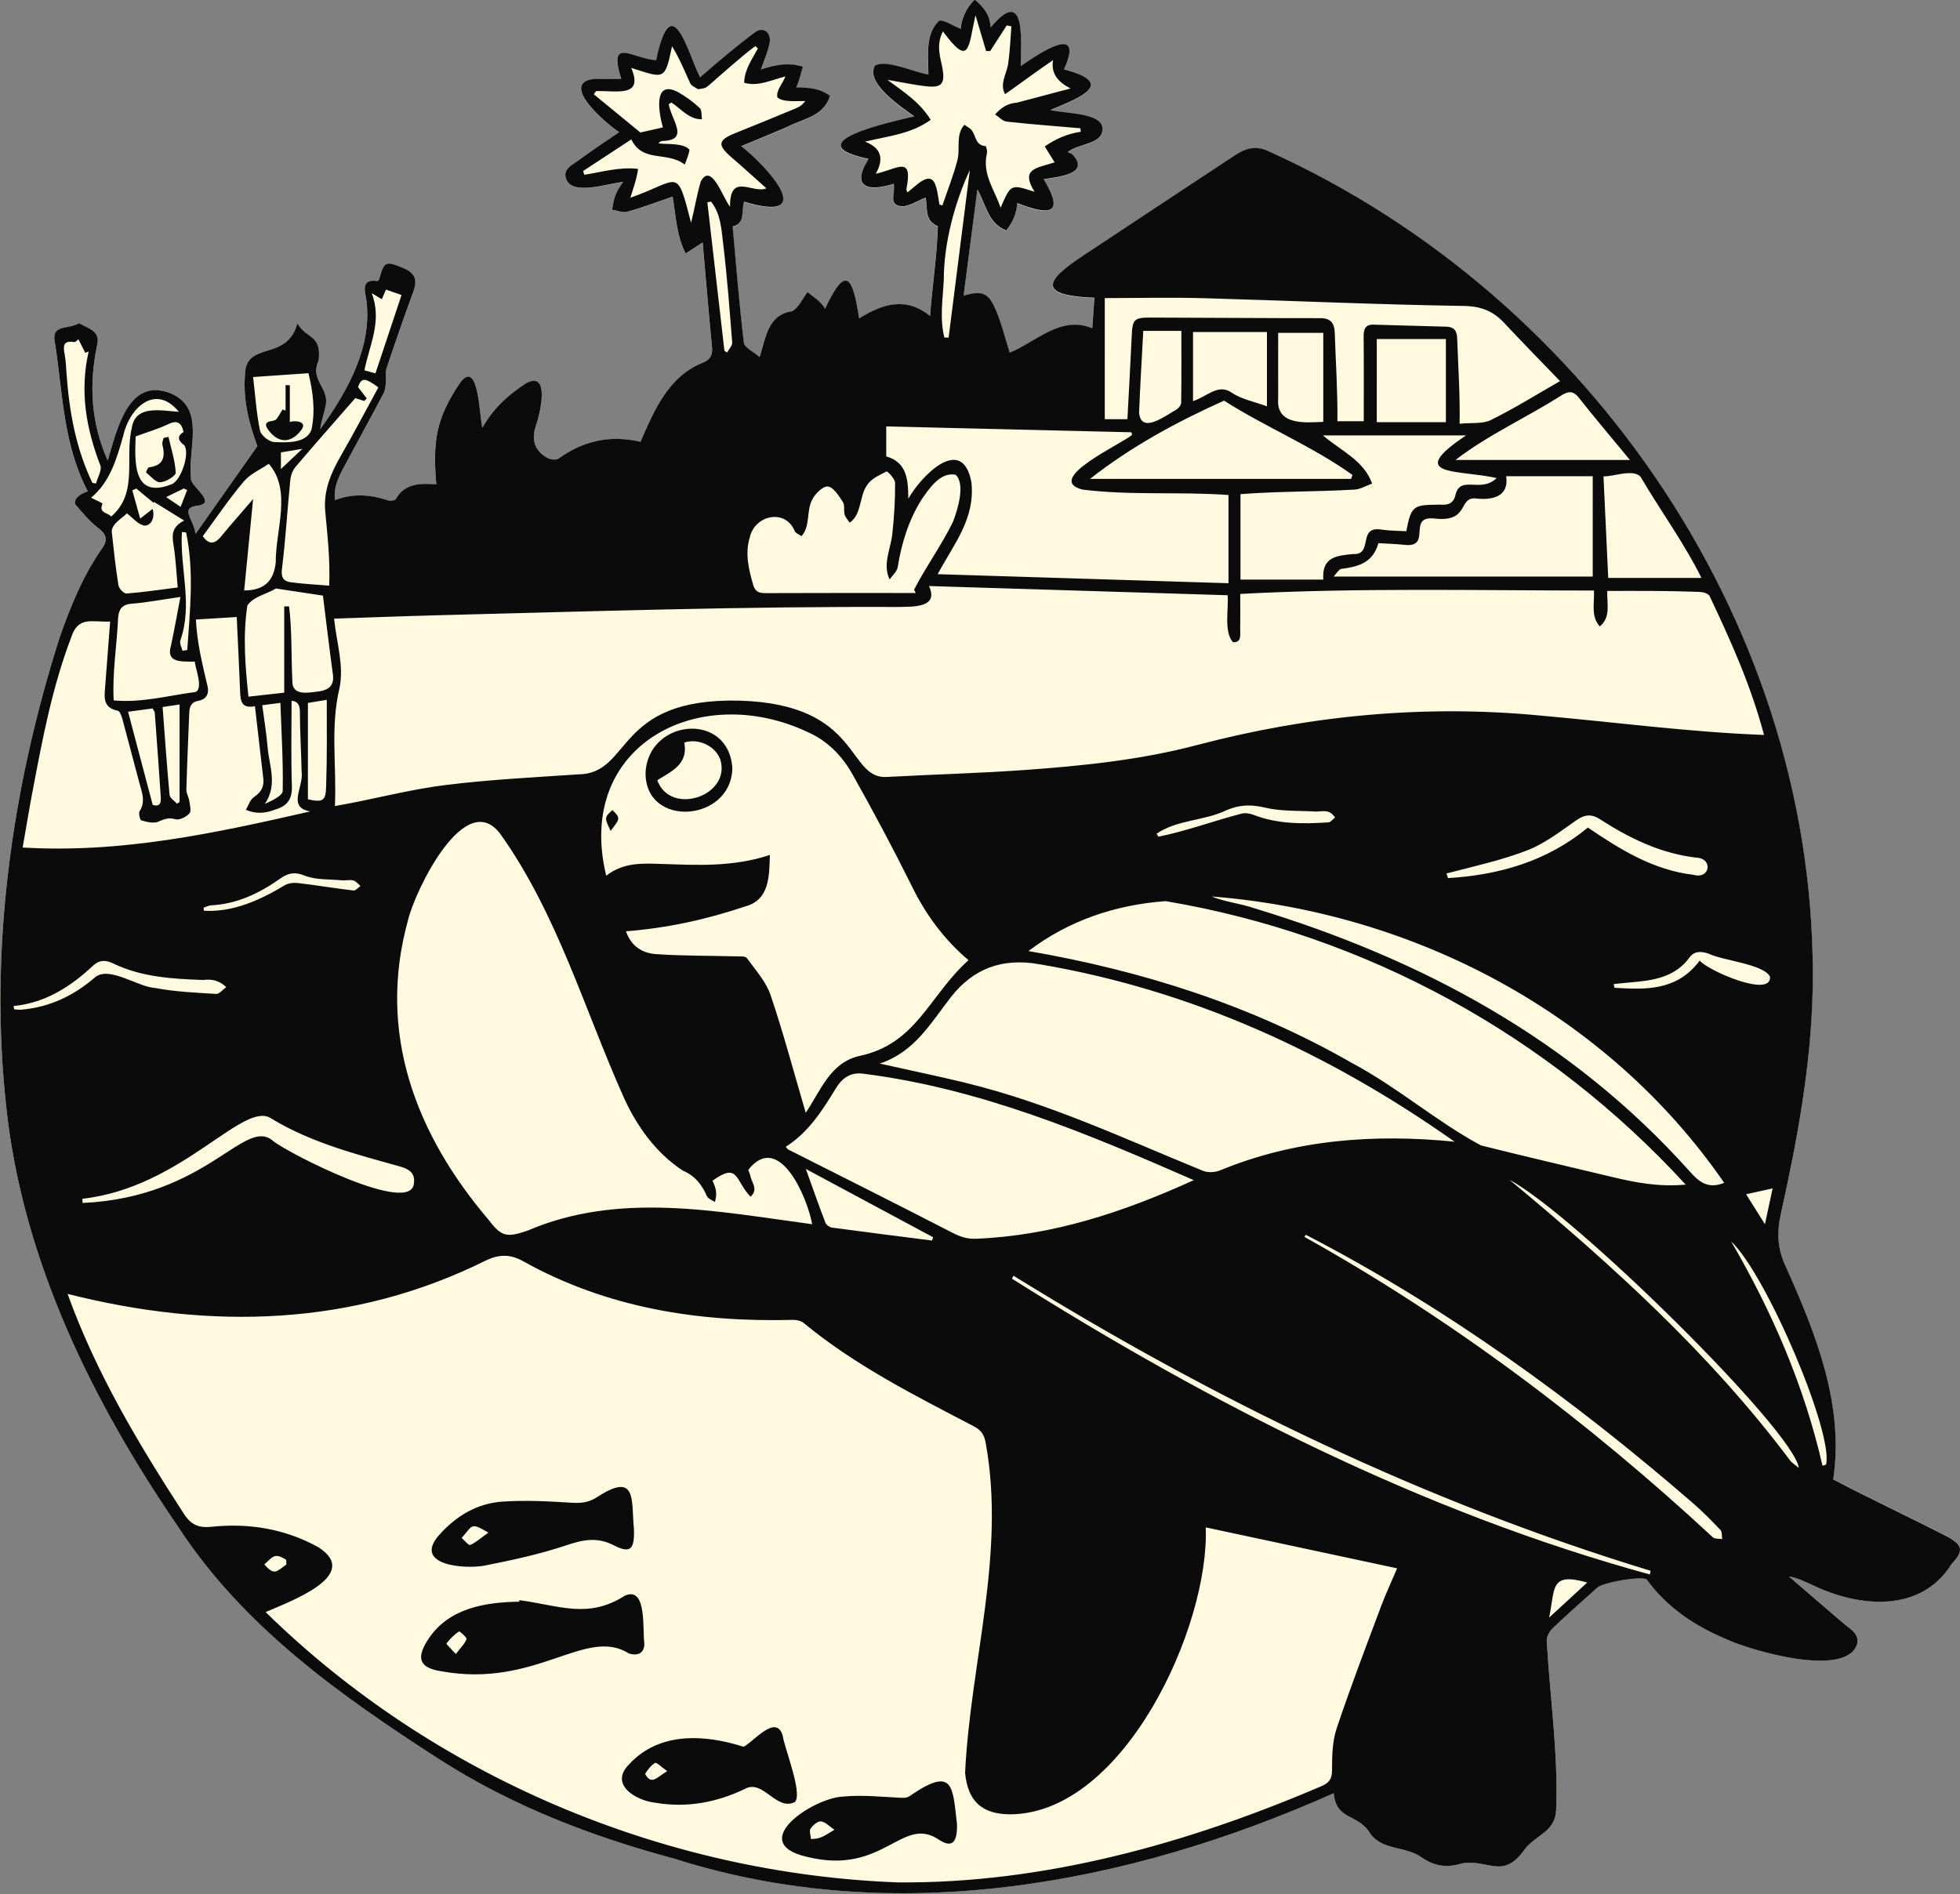 <svg xmlns="http://www.w3.org/2000/svg" viewBox="0 0 492.37 475.83"><rect x="0" y="0" width="492.37" height="475.83" fill="#808080" stroke="none"/><path fill="#fff9e0" d="M175.27 22.41c.32-.73 1.11-1.66.9-2.17-1.73-4.17-3.44-8.38-5.59-12.34-3.53-5.1-4.97 4.97-5.76 7.25-5.77-.3-12.24-6.17-8.76 4.74-2.46 0-4.72-.02-6.98 0-8.73 1.09 3.43 11.45 6.46 13.35-3.44 2.36-6.82 4.55-10.04 6.96-1.63 1.22-4.35 2.28-3.23 4.97 1.71 4.08 10.53.87 14.26.58-1.89 2.5-2.38 4.16-2.76 6.98 1.28.19 2.67.82 3.81.5 3.68-1.02 7.26-2.39 11.39-3.8.82 4.93.97 9.83 3.26 14.3 1.28-.83 2.55-1.66 4.28-2.79.77 8.74 1.5 17.54 2.35 26.34.19 1.98-.46 3.1-2.29 3.86-8.65 3.45-12.21 11.89-15.69 19.89-7.59-1.79-14.36-.26-20.58 4.21-.62.45-2.16.24-2.93-.22-3.21-1.93-3.97-4.61-2.67-8.27.96-2.82 3.58-13.63-2.51-10.46-4.52 2.92-8.32 6.36-11.01 11.2-.79-2.8-.9-17.46-5.56-11.35-6.14 9-6.94 14.84-6.03 25.58-3.56-.26-7.89-.46-10.18 3.7-.23.38-1.41.51-2 .31-4.34-1.43-8.66-1.84-13.28-.03-.43-3.88 1.45-6.79 3.04-9.77 3.01-5.65 6.11-11.25 9.09-16.92 1.03-1.85.44-4.24.75-6.19 2.18-6.52 4.42-13.03 6.8-19.48 1.09-2.94.52-4.7-2.51-5.96-4.42-1.84-4.81-1.78-6.08 2.88-.04.15-.26.26-.4.38-2.78-.42-3.74.66-2.87 4.14 1.87 12.14-4.66 23.56-11.51 33.09.27-2.1 1.04-4.07 1.41-6.12.79-4.38-4.08-6.26-1.8-11.15.75-6.6-2.86-5.21-5.35-9.33-2.62 9.77-13.08 4.2-13.16 12.99-.48 6.1.92 11.9 3.12 17.85-4.97 7.06-10.04 14.26-15.54 22.06-.35-3.7-4.34-6.65.87-7.15 4.43-.86-2.26-4.87-2.02-6.84-.87-7.23 3.79-17.45-4.95-21.27-10.77-4.41-13.6 8.98-15.97 16.83-4.21-9.56-4.74-19.1-2.63-29.13.8-3.33-1.96-3.97-4.55-5.37-3.18 1.73-7.27.06-5.98 5.38 1.9 12.54 2.03 25.12 8.16 36.85-1.46.49-3.65 1.6-3.12 3.29 1.81 2.08 3.58 4.26 5.75 5.92 1.9 1.46 2.47 2.73 1.2 4.78-4.96 7.01-8.2 14.96-11 23.04C2.85 198.43-2.8 238.77 1.6 278.33c4.11 38.19 21.57 73.71 43.06 105.09 16.35 25.15 40.69 42.42 65.55 58.44 18.21 11.73 38.42 19.52 59.27 25.09 55.06 17.54 113.85 6.61 165.56-16.46.63 6.72 5.65 5.09 8.84 9.59 2.87 4.93 9.11 3.53 13.25 6.53 3.23 2.22 6.35 2.69 10.05 1.52 6.84-1.19 10.31 4.25 15.84-3.55 2.87-3.74 7.74-4.34 7.9-10 .54-14.15-1.57-28.27-2.36-42.38-.07-1.05.71-2.43 1.52-3.2 3.64-3.47 7.44-6.78 11.17-10.16 1.46-1.32 10.73-2.93 12.38-2.09 5.03 6.94 11.96 11.64 19.77 14.91 6.11 2.93 30.31 10.01 33.11 1.4.69-2.66-1.82-3.88-3.5-5.33-4.52-3.91-9.07-7.79-13.6-11.69 2.29.37 4.16 1.37 6.09 2.24 11.49 5.47 27.01 7.05 34.78-5.41 2.95-3.17 2.92-4.63-.99-6.79-9.28-4.78-19.76-9.69-28.72-14.41l-.08.07c2.78-18.55-4.29-36.42-11.72-53-2.29-4.68-2.53-8.78-1.43-13.74 4.13-18.59 7.61-37.32 7.99-56.44 1.61-89.83-55.4-173.77-136.59-210.44-3.58-1.71-6.1-.65-8.89 1.19-11.84 7.84-23.72 15.63-35.54 23.5-9.63 6.24-16.48 11.44.59 12.05-.19 2.59-.36 4.98-.55 7.69-7.94-3.32-14.16 3.47-20.73 6.11-1.27-3.9-2.16-7.88-3.84-11.48-1.72-3.69-3.46-4.07-7.75-2.83 1.14-8.79 2.26-17.42 3.47-26.7 2.45 4.51 2.7 8.41 7.23 10.33 1.66-2.05 2.6-4.25 2.78-6.89 7.94 3.06 12.12 3.11 6.63-5.98 3.49-.61 11.79-1.24 7.3-6.16-.31-.33-.85-.44-1.28-.65 2.78-2.27 8.76-1.86 8.75-5.84.06-4.16-9.76-3.84-13.1-4.74 7.3-3.03 16.85-6.7 3.45-10.19 5.4-12.08-6.62-3.77-10.88-.83.04-6.2 1.42-20.49-7.54-9.73-.26-3.27-1.7-4.97-3.97-6.97-2.09 1.87-3.4 4.86-3.55 7.33-2.09-.81-4.67-2.58-5.51-1.96-3.46 3.39-2.63 8.48-2.62 13.43-3.61-.54-10.55-3.92-13.45-2.21-2.42 4.41 6.59 10.27 9.92 12.73-6.13 1.44-30.2 6.68-11.49 10.67-4.52 7.23-.1 8.29 6.31 6.26.49 2.16-1.44 5.23 1.78 5.62 1.93.23 4.07-1.35 6.23-2.16.59 2.49-.4 5.83 3.08 7.19-.19 7.35-1.39 14.87-1.96 22.58-6.04-4.93-11.93-3.09-17.81.59-1.59-10.01-3.16-14.01-8.58-2.42-1.13-1.99-2.75-2.79-4.39-4.19-1.19 1.48-2.22 3.97-3.88 4.81-6.04.91-6.54 6.35-8.16 11.52-1.57-1.38-3.81-2.37-3.96-3.62-1.16-9.67-1.92-19.38-2.81-29.21 3.29-.68 2.09-3.91 2.88-6.22 18.72 5.65 6.23-8.48-.74-13.94 4.15-1.73 7.89-3.24 11.58-4.85 4.32-2.19 9.13-2.63 10.73-7.8-2.61-1.91-5.26-2.09-8.49-2.1.89-1.87 1.08-3.31 1.69-5.19-3.64-1.22-7.04-.46-10.56.68.8-2.36 1.79-4.44 2.19-6.64.49-2.68-1.59-4.24-3.69-2.7-3.97 2.9-7.67 6.17-11.35 9.43-.47.42-.17 1.71-.23 2.6.57-.12 1.24-.12 1.78-.29-1.76 1.51-2.41 2.43-4.57 2.49"/><path fill="#0b0b0b" d="M130.48 402.01c10.02 1.32 17.2 4.8 26.5-1.13 5.66-2.53 4.36 8.82 4.89 12.02.02 2.37-1.6 3.22-3.9 2.49-10.83-6.83-23.22 8.79-47.04 4.49-5.51-.84-6.48-3.17-3.46-7.89 5.1-7.96 14.29-9.47 22.94-9.6 0-.02.08-.36.07-.38Zm-15.98 13.53c1.23-1.61 2.26-2.58 2.7-3.76.14-.38-1.74-2.02-1.9-1.92-1.2.82-2.27 1.87-3.15 3.02-.11.14 1.16 1.33 2.36 2.66h-.01Zm44.74-31.57c.23 5.34-.9 6.39-5.04 4.26-4.21-2.16-7.75-1.42-11.96 0-6.68 2.24-13.63 3.74-20.56 5.1-5.04.95-18.13-.11-11.31-7.75 4.21-4.72 9.49-7.9 15.83-8.33 5.76-.39 11.59-.09 17.36.28 2.38.15 4.3-.05 6.36-1.36 10.23-6.7 8.62.88 9.32 7.81Zm-36.56 1.06c-4.6-2.69-3.85-1.8-6.71 1.34.73.63 1.74 1.93 2.14 1.77 1.37-.57 2.53-1.65 4.57-3.1Zm64.12 53.81c2.45-1.21 8.09-8.31 9.79-2.91.51 3.38 5.15 14.77 3.07 16.81-4.74 2.29-7.96-5.86-12.55-3.31-7.09 3.41-14.57 4.8-22.4 3.48-4.91-.51-11.78-4.56-6.68-9.65 7.56-8.26 19.04-7.54 28.77-4.42Zm-19.18 6.12c-1.55-1.09-2.7-2.27-3.04-2.07-1.04.61-1.85 1.7-2.53 2.75 1.61 2.97 2.9.87 5.57-.68Zm72.78 13.07c.17 4.99-1.29 6.26-4.47 4.2-9.33-6.41-13.87 9.06-33.17 4.27-15.47-3.52 1.47-14.82 9.01-15.15 4.82-.47 9.75.08 14.63.31 1.17.06 1.74-.07 2.8-.91 10.42-6.97 10.1-1.71 11.18 7.29h.02Zm-30.78 1.65c-1.32-.87-2.31-1.99-3.39-2.09-.84-.07-2.04.96-2.61 1.82-.39.58.04 1.7.1 2.59 2.49.04 3.46-.87 5.91-2.32h-.01Zm-47.45-265.5c.59-13.58 20.88-15.58 21.8-1.2-.25 13.56-21.88 15.15-21.8 1.2Zm9.73-7.64c1.06 5.48-3.27 7.26-6.78 9.47 3.26 9.07 18.51 3.99 15.86-5.09-1.17-3.45-5.44-5.54-9.08-4.37Zm-18.5 22.21c-1.41-3.04-1.79-3.3.43-5.24 2.42 2.19 1.57 2.45-.42 5.24h-.01ZM71.74 103.16v-6.4l1.07.03v9.22c1.36-.46 4.61-.12 2.82 2.09-2.48 3.26-5.58 3.32-8.06.14-.82-1.05-1.39-2.14.68-2.47.41-.07.94-.17 1.17-.45.59-.75 1.04-1.61 1.55-2.43l.77.27Zm-29.42 6.6c.68 2.99 1.67 5.97 1.82 8.99.04.8-2.47 2.34-3.86 2.41-1.16.06-2.43-1.52-3.57-2.46-.08-.07.42-1.27.72-1.3 3.72-.44 4.12-2.7 3.36-5.75-.12-.49.19-1.08.3-1.63l1.23-.26Zm446.97 276.3-.05.02c-9.28-4.78-19.76-9.69-28.72-14.41 2.78-18.55-4.29-36.42-11.72-53-2.29-4.68-2.53-8.78-1.43-13.74 4.13-18.59 7.61-37.32 7.99-56.44 1.61-89.83-55.4-173.77-136.59-210.44-3.58-1.71-6.1-.65-8.89 1.19-11.84 7.84-23.72 15.63-35.54 23.5-9.63 6.24-16.48 11.43.59 12.05-.19 2.59-.36 4.98-.55 7.69-7.94-3.32-14.16 3.47-20.73 6.11-1.27-3.9-2.16-7.88-3.84-11.48-1.72-3.69-3.46-4.07-7.75-2.83 1.14-8.79 2.26-17.42 3.47-26.7 2.45 4.51 2.7 8.41 7.23 10.33 1.66-2.05 2.6-4.25 2.78-6.89 7.94 3.06 12.12 3.11 6.63-5.98 3.49-.61 11.79-1.24 7.3-6.16-.31-.33-.85-.44-1.28-.65 2.78-2.27 8.76-1.86 8.75-5.84.06-4.16-9.76-3.84-13.1-4.74 7.3-3.03 16.85-6.7 3.45-10.19 5.4-12.08-6.62-3.77-10.88-.83.04-6.2 1.42-20.49-7.54-9.73-.26-3.27-1.7-4.97-3.97-6.97-2.09 1.87-3.4 4.86-3.55 7.33-2.09-.81-4.67-2.58-5.51-1.96-3.46 3.39-2.63 8.48-2.62 13.43-3.61-.54-10.55-3.92-13.45-2.21-2.42 4.41 6.59 10.27 9.92 12.73-6.13 1.44-30.2 6.68-11.49 10.67-4.52 7.23-.1 8.29 6.31 6.26.49 2.16-1.44 5.23 1.78 5.62 1.93.23 4.07-1.35 6.23-2.16.59 2.49-.4 5.83 3.08 7.19-.19 7.35-1.39 14.87-1.96 22.58-6.04-4.93-11.93-3.09-17.81.59-1.59-10.01-3.16-14.01-8.58-2.42-1.13-1.99-2.75-2.79-4.39-4.19-1.19 1.48-2.22 3.97-3.88 4.81-6.04.91-6.54 6.35-8.16 11.52-1.57-1.38-3.81-2.37-3.96-3.62-1.16-9.67-1.92-19.38-2.81-29.21 3.29-.68 2.09-3.91 2.88-6.22 18.72 5.65 6.23-8.48-.74-13.94 4.15-1.73 7.89-3.24 11.58-4.85 4.32-2.19 9.13-2.63 10.73-7.8-2.61-1.91-5.26-2.09-8.49-2.1.89-1.87 1.08-3.31 1.69-5.19-3.64-1.22-7.04-.46-10.56.68.8-2.36 1.79-4.44 2.19-6.64.49-2.68-1.59-4.24-3.69-2.7-3.84 2.8-10.04 8.04-13.77 11.33-3.76-8.07-7.25-22.15-11.04-4.34-5.77-.3-12.24-6.17-8.76 4.74-2.46 0-4.72-.02-6.98 0-8.73 1.09 3.43 11.45 6.46 13.35-3.44 2.36-6.82 4.55-10.04 6.96-1.63 1.22-4.35 2.28-3.23 4.97 1.71 4.08 10.53.87 14.26.58-1.89 2.5-2.38 4.16-2.76 6.98 1.28.19 2.67.82 3.81.5 3.68-1.02 7.26-2.39 11.39-3.8.82 4.93.97 9.83 3.26 14.3 1.28-.83 2.55-1.66 4.28-2.79.77 8.74 1.5 17.54 2.35 26.34.19 1.98-.46 3.1-2.29 3.86-8.65 3.45-12.21 11.89-15.69 19.89-7.59-1.79-14.36-.26-20.58 4.21-.62.45-2.16.24-2.93-.22-3.21-1.93-3.97-4.61-2.67-8.27.96-2.82 3.58-13.63-2.51-10.46-4.52 2.92-8.32 6.36-11.01 11.2-.79-2.8-.9-17.46-5.56-11.35-6.14 9-6.94 14.84-6.03 25.58-3.56-.26-7.89-.46-10.18 3.7-.23.38-1.41.51-2 .31-4.34-1.43-8.66-1.84-13.28-.03-.43-3.88 1.45-6.79 3.04-9.77 3.01-5.65 6.11-11.25 9.09-16.92 1.03-1.85.44-4.24.75-6.19 2.18-6.52 4.42-13.03 6.8-19.48 1.09-2.94.52-4.7-2.51-5.96-4.42-1.84-4.81-1.78-6.08 2.88-.04.15-.26.26-.4.39-2.78-.43-3.75.65-2.88 4.14 1.87 12.14-4.66 23.56-11.51 33.09.27-2.1 1.04-4.07 1.41-6.12.79-4.38-4.08-6.26-1.8-11.15.75-6.6-2.86-5.21-5.35-9.33-2.62 9.77-13.08 4.2-13.16 12.99-.48 6.1.92 11.9 3.12 17.85-4.97 7.06-10.04 14.26-15.54 22.06-.35-3.7-4.34-6.65.87-7.15 4.43-.86-2.26-4.87-2.02-6.84-.87-7.23 3.79-17.45-4.95-21.27-10.77-4.41-13.6 8.98-15.97 16.83-4.21-9.56-4.74-19.1-2.63-29.13.8-3.33-1.96-3.97-4.55-5.37-3.18 1.73-7.27.06-5.98 5.38 1.9 12.54 2.03 25.12 8.16 36.85-1.46.49-3.65 1.6-3.12 3.29 1.81 2.08 3.58 4.26 5.75 5.92 1.9 1.46 2.47 2.73 1.2 4.78-4.96 7.01-8.2 14.96-11 23.04C2.85 198.46-2.8 238.8 1.6 278.35c4.11 38.19 21.57 73.71 43.06 105.09 16.35 25.15 40.69 42.42 65.55 58.44 18.21 11.73 38.42 19.52 59.27 25.09 55.06 17.54 113.85 6.61 165.56-16.46.63 6.72 5.65 5.09 8.84 9.59 2.87 4.93 9.11 3.53 13.25 6.53 3.23 2.22 6.35 2.69 10.05 1.52 6.84-1.19 10.31 4.25 15.84-3.55 2.87-3.74 7.74-4.34 7.9-10 .54-14.15-1.57-28.27-2.36-42.38-.07-1.05.71-2.43 1.52-3.2 3.64-3.47 7.44-6.78 11.17-10.16 1.46-1.32 10.73-2.93 12.38-2.09 5.03 6.94 11.96 11.64 19.77 14.91 6.11 2.93 30.31 10.01 33.11 1.4.69-2.66-1.82-3.88-3.5-5.33-4.52-3.91-9.07-7.79-13.6-11.69 2.29.37 4.16 1.37 6.09 2.24 11.49 5.47 27.01 7.05 34.78-5.41 2.95-3.17 2.92-4.63-.99-6.79Zm-43.99-87.5c-.65 3.03-1.22 5.67-1.93 9-1.68-2.68-3.05-4.87-4.73-7.53 2.38-.53 4.33-.96 6.66-1.47Zm-.65-53.14c.32 5.4-15.74-1.65-17.67-4.1-5.66 7.62-13.5 7.33-21.41 6.84-.06-.31-.13-.62-.19-.93 6.96-.88 14.38-.29 19.09-6.75 1.16-1.54 2.81-1.57 4.79-.88 3.55 1.74 13.95 2.63 15.39 5.82ZM77.34 176.6c1.47-.24 2.71-.45 4.75-.78 0 7.35.09 14.35-.16 21.58-.04 3.74-.78 4.28-4.58 3.4v-24.19h-.01Zm-10.12 11.09c-.28-3.41-.85-6.79-1.34-10.52 1.71-.22 2.96-.38 4.56-.59.26 7.46.72 14.79.58 22.11-.02 1.23-2.63 2.42-4.49 3.28 3.28-4.79 1.08-9.61.69-14.28Zm-4.8-12.67h-.01c-.82-7.79-1.42-15.3-.28-22.84 1.34-2.27 5.12-3.03 7.19-4.33 3.76.57 7.57 1.14 11.8 1.78.8 6.4 1.6 13.13 2.51 19.83.36 2.66-.96 3.8-3.28 4.21-2.7.3-7.04 1.38-6.91-2.67-.31-6.22-.06-12.48-.82-18.66H71.4v21.68c-3.21.36-5.92.66-8.98 1Zm23.4 46.14c.97.09 2.01-.19 2.94.04.68.17 1.21.91 1.8 1.4-.59.39-1.22 1.18-1.76 1.12-4.64-.55-9.26-1.32-13.9-1.87-1.1-.13-2.46.01-3.38.56-6.16 3.7-12.91 6.8-20.28 6.4-.04-.26-.08-.52-.11-.77.63-.2 1.26-.56 1.9-.59 6.53-.34 12.16-3.04 17.37-6.73 1.99-1.4 3.59-1.75 6.14-.74 2.81 1.12 6.16.88 9.28 1.18Zm-17.45 59.98c9.93 5.96 21.02 8.82 32.02 11.89 2.21.61 3.95 1.56 3.59 4.19-.46 8.42-31.7-7.56-35.35-10.56-7.16-6.27-16.43 14.11-47.88 15.56l-.07-1.05c25.4-2.85 40.77-25.3 47.69-20.03Zm34.12-49.94v-.02c1.75-7.38 14.5-33.82 23.36-21.44 14.1 19.9 20.89 43.62 30.72 65.68 3.22 7.26 8.2 14.3 14.97 18.67 3.02 1.3 4.8 3.52 6.05 6.43.28.65 1.31.98 2 1.46.58-2.01.36-3.35-.61-5.34 6.6-4.77 5.6-.14 9.55 4.01 2.08-1.82.26-3.59-.08-5.38-.09-.47-.32-.92-.48-1.36 7.67-9.81 14.84 6.8 16.05 13.65-23.96-3.21-48.51-8.28-71.57 1.64-5.05 1.72-6.46 1.53-9.59-2.6-18.46-21.63-28.2-47.15-20.37-75.4Zm63.55-14.16c-4.69-.15-9.49-.39-13.75 2.97-7.96-32.8 23.34-48.93 50.55-36.12 4.99 2.17 8.68 5.98 11.27 10.57 5.17 9.17 10.12 18.47 14.82 27.89 3.47 7.23 8.26 13.74 14.37 18.87-10.02 9.01-13.01 21.09-27.55 24.1-7.2 1.73-9.57 8.61-13.34 14.25-3-10.2-5.59-19.99-8.83-29.56-1.15-3.4-3.8-6.33-5.97-9.32-.39-.53-1.8-.41-2.75-.43-6.7-.18-13.41-.09-20.09-.56-3.24-.23-6.15-1.81-7.52-5.73 10.63-.85 20.2-2.97 30.15-6.31 5.97-1.7 5.83-7.66 6-12.87-9.25 3.07-18.3 2.56-27.36 2.25Zm36.39 76.63c10.71 5.74 21.34 11.45 31.98 17.17l-.28.82c-8.37-1.07-16.75-2.12-25.11-3.25-.61-.08-1.45-.66-1.66-1.21-1.67-4.35-3.21-8.75-4.93-13.53Zm-4.38-4.86c-.18-.07-.26-.26-.67-.69 5.66-3.61 9.14-9.01 12.52-14.58 1.43-2.35 3.42-4.28 7.01-3.79 29.38 3.73 55.96 14.91 82.98 26.74-17.84 8.11-35.61 13.96-54.76 14.72-2.27.09-4.02-.55-5.98-1.56-13.65-7.04-27.39-13.91-41.1-20.84Zm44.63-16.73v-.02c-6.99-1.69-14.03-3.15-21.68-4.86 8.82-2.93 12.83-10.24 17.88-16.7 5.47-6.99 12.61-9.92 22.08-8.28 38.35 6.47 72.84 22.3 104.45 44.61-20.17-2.02-40.09-.57-58.93 7.21-1.26.51-3.06.6-4.29.1-19.6-8.01-38.81-17.05-59.51-22.06Zm97.18-4.89c-25.34-14.59-52.85-23.31-81.51-28.26 10.19-7.71 21.88-11.62 34.46-12.54 50.15 8.43 96.15 33.59 130.65 71.22-6.76.62-12.59-.51-18.4-1.9-11.01-2.63-22.05-5.19-33.03-7.95-11.12-5.96-20.99-14.62-32.17-20.57Zm-49.32-57.73c5.14-3.56 12.02-3.2 17.56-5.91 3.42-1.45 6.23-1.46 9.74-.64 4.14.97 8.56.73 12.87.98 2.11-.11 3.27-.49 4.67 1.48-.55.43-1.08 1.2-1.66 1.23-6.4.43-12.78.47-18.92-1.92-.91-.35-2.09-.51-3-.25-6.95 1.81-13.73 4.35-20.78 5.77-.16-.25-.32-.49-.48-.74Zm24.6 18.73c-3.51-1.22-7.4-1.58-10.79-2.97 51.01 4 99.51 29.47 128.78 71.94-4.07 1.66-6.33-.25-8.62-2.82-29.69-33.22-67.31-53.37-109.37-66.15Zm48.22-8.75h.01c6.93-1.81 14.08-3.35 20.71-5.97 4.2-1.74 7.97-4.63 11.74-7.28 2.13-1.5 3.83-1.85 6.13-.36 7.42 4.79 15.26 8.6 24.2 9.64 4.19.15 3.52 5.5-.74 4.31-10.04-1.18-18.3-6.29-26.52-11.87-10.28 8.49-22.27 11.91-35.15 12.7-.13-.39-.25-.78-.38-1.17Zm48.77-99.65c4.97 8.49 10.96 16.64 15.28 25.4H404c-.4-8.64-.79-17.02-1.19-25.51 2.75.04 7.44-1.94 9.32.11ZM396.61 99.9h-.01c4.01 5.07 8.19 10 12.85 15.65h-43.81c8.4-6.45 17.87-10.62 26.77-16.32 1.68-1 2.85-1.03 4.2.67Zm-64.18 45.71h-20.81v-21.47c9.46-.73 19.13-.58 28.63-1.14 1.5-.07 2.96-.99 4.44-1.51-2.05-5.83-7.92-8.29-12.37-12.11h35.97c-15.57 10.43-1.97 8.54 7.69 10.72-3.92 3.87-9.05-.77-10.31 4.08-.45 2.24-1.83 2.78-3.82 2.6-6.57.09-7.34-.06-8.56 6.68-2-.12-4.06-.1-6.07-.39-6.44-1.14-2.04 6.43-7.32 6.12-4 .39-7.91.68-7.47 6.42Zm-24.93-44.96h-.01c10.51 6.7 22.15 11.43 32.25 18.66-.11.33-.22.66-.33 1h-65.6c10.5-8.22 21.98-14.4 33.69-19.66Zm-21.35 3.03c.26-6.77.68-13.54 1.05-20.56h9.57c0 6.1.04 12.08-.05 18.06 0 .6-.65 1.38-1.22 1.74-2.56 1.38-8.85 6.32-9.35.76Zm13.55-2.91V83.41h18.57v18.67c-3.22-1.19-6.45-1.77-8.9-3.47-3.42-2.3-6.16 1.04-9.67 2.16Zm21.39-17.14h11.33v22.35c-4.51.21-11.92.93-11.33-5.86-.02-5.42 0-10.83 0-16.49Zm24.77 22.43V85.17h17.36v20.89h-17.36Zm-9.08 36.89c4.48-.59 8.07-1.5 9.49-6.49 2.15.13 4.4.18 6.63.43 6.93.73.46-7.43 7.48-6.62 9.05 1.05 5.7-5.74 10.66-5.01 4.09.4 8.07-.61 7.32-5.62h21.75v25.21h-65.09c.84-.94 1.2-1.6 1.76-1.9ZM302.6 74.92c21.69.61 43.37 1.61 65.07 1.94 4.43.07 7.45 1.3 10.27 4.34 4.56 4.9 9.27 9.67 13.96 14.54-5.68 3.25-11.37 6.81-17.35 9.77-2.12 1.05-4.95.64-7.88.95.12-7.48-.36-14.23-.62-21.6-.07-1.72-.79-2.75-2.69-2.79-6.11-.14-12.22-.35-18.32-.51-2.18-.06-2.5 1.28-2.48 3.12.07 6.98.03 13.96.03 21.14h-6.62c.08-7.52-.42-14.78-.67-22.26-.09-2.25-.91-3.63-3.57-3.63-14.3.01-28.6-.12-42.9-.15-3.93 0-4.34.54-4.52 4.45-.32 6.98-.72 13.96-1.09 21.09h-5.69V74.89h-.02c8.65-.01 16.87-.2 25.09.03Zm-64.31 9.9c-.35-.01-.71-.03-1.06-.03-1.2-4.75-.39-9.66-.14-14.46-.01-9.32 2.82-19.63 6.55-27.64-1.7 13.44-3.52 27.79-5.34 42.13Zm-3.13-37.91-.03.05c-1.19-4.67-5.03-.22-7.16 1.38-.17-.44-.31-.61-.28-.76 1.7-8.73-2.14-5.14-7.69-3.92 2.19-3.89 1.28-6.58-2.72-8.07 6.35-1.52 11.43-1.89 16.53-5.48-2.86-4.52-6.27-6.64-10.88-10.05 3.92.66 6.96 1.33 10.05 1.64 3.56.36 4.41-.74 3.82-4.28-.49-2.93-1.77-5.86.07-9.54 6.8 9.21 6.34 4.03 8.18-4.05 1.02 3.44 1.84 6.21 2.67 8.98.34 0 .68.01 1.02.02l4.17-6.45c.39.08.77.16 1.16.24-.24 3-.35 6.02-.76 9-.26 2.75-2.32 5.32-.83 8.04 4.13-2.89 7.76-5.64 12.07-8.56-.57 3.02.9 5.39 4.4 7.12-4.9 1.3-9.21 2.45-13.53 3.58-2.32.15-3.95 1.27-5.45 2.95.97.62 1.9 1.69 2.93 1.8 6.16.68 12.34 1.14 18.51 1.67.03.29.06.59.09.88-3.34.49-6.28 1.77-9.05 3.69.82 1.32 1.64 2.64 2.48 4-4.64 1.5-8.62 1.54-5.05 7.4-5.99-1.97-5.94-1.95-8.52 4-1.49-4.5-4.68-8.42-3.43-13.68.14-.57-.2-1.8-.37-1.81-2.5-.17-2.38-2.48-3.37-3.88-.45-.63-1.27-.99-1.93-1.47-2.31 2.55-.93 6.1-1.8 9.08-.99 3.79-2.46 7.46-3.72 11.18l-.74-.21c-.27-1.5-.43-3.03-.84-4.49Zm-12.53 60.2.02.02c20.69.49 41.13.98 61.57 1.47l.17.65c-2.48 2.23-22.31 11.16-12.49 13.74 12.19 1.54 24.47.47 36.71 1.37v22.16c-24.24-.75-48.42-1.51-73.07-2.27 4.3-7.9 9.44-14 8.49-23.06-2.25-12.14-12.47-1.86-15.86 4.1 0-5.12-.51-9.19-5.54-10.63v-7.55Zm-34.29 27.93v.02c1.18-5.63 8.94-7.41 11.3-1.63.28.57 1.12.85 1.7 1.27 2.25-2.47 1.21-6.26 2.63-9.05.68-1.53 2.76-3.56 4-3.43 1.4.15 2.75 2.36 3.77 3.9.53.8.15 2.14.44 3.16.21.74.83 1.36 1.27 2.03 3.07-2.12 2.36-6.58 4.35-9.4.96-1.6 3.13-2.55 4.92-3.46.21-.11 2.12 1.84 2.13 2.85.04 4.11-.21 8.24-.64 12.34-.3 4.05-2.63 7.96-.73 11.94.7-1.03 1.85-1.99 2.03-3.11.99-6.1 2.78-11.9 6.1-17.13 1.94-2.75 4.59-6.8 8.44-6.07 2.55 2.3.47 8.91-.62 11.76-2.87 5.9-6.8 11.28-9.82 17.13.15.27.29.55.44.82-12.62 0-25.23-.03-37.85.03-1.63 0-2.53-.44-2.99-2.07-1.13-3.92-2.09-7.81-.87-11.9Zm-12.29-89.47c-1.01 3.37-1.57 6.96-2.45 10.4-3.71-14.45-2.73-10.65-15.25-6.29.84-2.73 1.55-4.52 1.94-7.24-4.57-.58-9.02.77-13.51 1.47l-.3-.94c4.16-2.73 8.33-5.47 12.11-7.95 2.85 5.97 8.98 2.88 13.43 6.33.43-1.24 1.04-2.47 1.18-3.75-1.55-1.74-5.51-1.28-7.8-1.58.38-.49.74-.56 1.11-.61 6.78-.21 2.18-5.2 1.48-9.22.22-.15.45-.29.67-.44 2.48 1.62 4.47 4.31 7.68 4.21-.17-.97 0-2.31-.57-2.84-1.65-1.53-3.51-2.89-5.47-4-6.35-3.26-4.78 5.4-3.78 8.89-2.24.51-4.32.98-5.65 1.28-4.14-3.4-7.92-6.5-11.7-9.6.18-.26.36-.53.54-.79 4.78-.25 12.16 1.84 8.85-5.84 8.29 2.59 8.44 3.33 10.26-5.43 1.9 3.06 3.16 6.24 4.59 9.34.29.62 1.23.95 1.86 1.41.76-.16 1.71-.1 2.26-.54 3.78-3.16 8.29-7.34 12.22-10.27.21.2.43.4.64.6-1.5 2.77-3.38 5.35-3.45 8.62 3.59 1.03 6.91-.74 10.34-1.58-.7 1.99-2.25 3.2-2.03 5.2 1.33 1.36 5.04.93 7.02.97-.71 1.03-1.52 1.5-2.38 1.85-5.01 2.07-10.01 4.15-15.04 6.15-4.53 1.8-4.74 3.01-1.05 6.18 2.88 2.47 5.67 5.04 8.72 7.75-3.49 1.47-9.18-4.18-9.14 4.63-1.87-2.42-4.69-11.24-7.33-6.37Zm1.64 5.24c.31-.05.63-.1.94-.15 2.4 3.03 2.59 6.85 3.02 10.43 1 8.3 1.63 16.64 2.28 24.97.06.79-.83 1.66-1.28 2.5-.22-.15-.44-.29-.67-.44-1.43-12.44-2.86-24.87-4.29-37.31Zm-68.08 103.77c38.63-.98 77.26-2.26 115.91-2.09 3.7-.09 10.45.31 7.85-5.26 24.94.77 49.92 1.53 75.02 2.31.3 3.3-1.02 9.21 1.35 11.8 2.2.12 1.79-1.82 1.81-3.23.04-2.85.01-5.7.01-8.9 29.59-1.57 59.04-.86 88.86-.85.15 3.24-.84 6.44 1.46 9.03 2.83-2.39 1.76-5.5 1.88-8.93 8.07-.01 15.4-.06 23.3.25.83.04 2.11.43 2.4 1.03 5.26 11.12 10.34 22.32 13.68 34.9-18.91-.72-37.27-3.19-56.06-4.86-29.29-2.82-58.09-.06-86.5 7.43-14.17 3.73-28.71 5.2-43.27 6.24-11.41.82-22.86 1.11-34.29 1.73-10.47.9-6.23-18.28-37.3-19.16-31.65-.73-26.83 18.49-40.58 18.53-11.02.75-22.07 1.29-33.01 2.65-9.36 1.12-18.71 3.72-28 5.3.46-10.1-1.19-19.81 1.15-29.63 1.17-5.66-.72-11.34-1.36-17.45 8.8-.29 17.24-.62 25.69-.84ZM93.38 73.64h-.01c1.12.67 1.75 1.05 2.55 1.54.38-.91.68-1.61 1.03-2.42 1.39.48 2.82.97 3.92 1.35-2.2 6.62-4.35 13.05-6.55 19.68l-2.77-.75c1.23-6.35 4.53-12.32 1.83-19.4Zm-4.13 26.38c.27.08 1.25.4 2.24.71l.65-.63c-.7-.91-1.41-1.83-2.21-2.87.88-2.37 1.65-2.44 5.12.09-3.12 5.7-6.16 11.52-9.44 17.21-2.49 4.32-4.36 8.72-3.92 13.83.6 6.53 1.25 11.98 1.01 18.77-3.73-.31-6.77-.44-9.76-.87-1.72-.25-2.38-1.19-2.11-3.35.92-7.43 1.35-14.91 2.1-22.36.11-1.15.62-2.45 1.37-3.33 4.84-5.69 9.78-11.28 14.95-17.2Zm-18.68 17.81v-4.17c1.56-.26 3.16-.53 5.39-.9-2.01 1.89-3.54 3.33-5.39 5.07Zm-6.99-23.11c5.09-.35 9.31-.64 13.91-.96 1.14 4.71 1.77 9.43.75 14.2-1.3 3.55-6.42 3.22-9.51 3.09-1.3-.19-3.18-1.72-3.43-2.93-.88-4.27-1.16-8.67-1.72-13.4Zm-2.34 26.24c1.65-1.94 4.27-3.06 6.28-4.44 5.88 6.72 1.67 16.69 1.75 24.79-.53 4.82-3.03 7.01-7.93 7.03.72-7.41 1.44-14.81 2.24-22.96-3.05 3.55-5.62 6.45-8.09 9.45-1.73 2.1-3.18 1.83-4.55-.12 3.44-4.66 6.63-9.41 10.31-13.76h-.01Zm-12.28 45.27c-.1 1.09 2.26 6.73.16 7.62-6.78.86-13.47 2.77-20.56 2.11-.38-7.01.81-13.77 1.11-20.75.16-2.08.94-3.35 3.38-3.54 3.79-.3 7.55-1.02 12.27-1.7-.87 4.53-1.54 8.44-2.39 12.31-1.26 4.3 2.64 3.89 6.03 3.95Zm-3.85 10.76v24.5l-.66.42c-.64-.73-1.78-1.41-1.85-2.19-.68-7.24-1.17-14.49-1.75-22.1 1.7-.25 3.12-.46 4.26-.63Zm-6.75 25.22c-2.05-7.73-4.07-15.39-6.19-23.4 2.24-.3 4.15-.56 6.15-.83.24.45.54.76.56 1.09.52 6.96 1.02 13.92 1.49 20.88.1 1.45.06 2.9-2.01 2.26Zm-.02-74.35h-.01c-1.02.79-1.78 1.38-3.12 2.42-.71-2.54-1.34-4.82-1.97-7.09.33-.15.66-.3 1-.45 1.44 1.19 2.89 2.39 4.33 3.58l.09-.25c2.35 1.46 4.7 2.91 7.6 4.71-3.48 1.76-2.99 4.09-2.6 6.6.51 3.28.65 6.61.98 10.21-4.51.57-8.68 1.2-12.87 1.52-.65.05-1.89-1.26-2.02-2.08-.71-4.45-1.19-8.93-1.67-13.41-.1-2.06 2.92-3.62 3.79-4.65 1.53 1.13 2.89 2.9 4.42 3.06 1.34.14 2.78-1.56 2.05-4.17Zm8.69 35.44-1.19.19c-.2-.86-.78-1.85-.54-2.57 3.21-9.11-.17-18.16.4-27.26.35.03.7.07 1.05.1 2.07 9.86.95 19.7.29 29.54Zm-1.66-35.96c-1.16-.79-2.25-1.52-3.63-2.46 1.63-.8 3.03-1.48 4.44-2.16l.84.39c-.5 1.28-1 2.57-1.65 4.23Zm.76-18.8h-.01c-1.87 1.1-1.23 2.31.2 3.35 1.4 2.12-.84 8.87-3.23 9.78-9.82 3.86-9.24-5.82-9.01-12.03 3.09-1.14 5.72-1.9 8.16-3.07 2.2-1.06 3.3-.5 3.89 1.97ZM16.7 93.69c-.11-1.57-.16-3.16-.46-4.69-.4-2.03-.41-3.51 2.37-3.07.38.06.86-.53 1.09-.69.56 1.11 1.14 2.26 1.72 3.41l.85-.34c-2.27 9.89-.66 19.31 2.93 28.59.47 1.21-.69 3.04-1.09 4.58l-.9-.17c-4.19-8.72-5.84-18.05-6.51-27.62Zm9.06 32.8c.03-.06-1.75-.89-2.87-1.45 4.73-3.94 6.41-9.69 8.06-15.54 1.5-6.9 7.99-13.32 13.99-6.04-4.5-.28-11.01-1.86-11.85 4.15-1.8 7.6 1.71 16.24-5.15 22.15-.88-1.03-3.25-.78-2.18-3.27Zm-17.51 71.9h.01c2.42-12.87 4.88-25.73 9.55-38.07 1.79-5.65 5.11-3.97 9.86-4.17-.42 5.49-.82 10.84-1.24 16.2-.21 2.7-.69 5.46 3.16 6.2.52.1.96 1.37 1.18 2.17 1.45 5.32 2.8 10.67 4.25 15.99.64 2.37 1.6 4.64.06 7.08-.33.52.07 2.2.43 2.31 1.34.39 3.02.84 4.18.35 1.52-.65 2.65-1.15 4.41-.63.98.29 2.69-.59 3.49-1.47.53-.57.11-2.1-.05-3.18-.14-.95-.74-1.87-.72-2.79.18-6.4.46-12.8.72-19.2.06-1.57.4-2.79 2.35-3.13 1.79-.31 2.68-1.64 2.28-3.51-1.34-5.73-2.65-10.85-2.96-16.9 3.8-.23 7.02-.43 10.26-.63.3 6.41.61 12.59.85 18.77.09 2.29.33 4.32 3.72 3.63.73 6.27 1.42 12.23 2.11 18.19.24 2.09-.6 3.47-2.38 4.67-.95.64-1.35 2.09-2 3.17 2.54 1.12 4.95.91 7.48-.1 2.95-.86 4.19-2.64 4.08-5.91-.25-7.08-.08-14.17-.08-21.38 1.15.12 2.09.64 2.09 2.74 0 5.03.34 10.06.43 15.08.59 3.81-3.76 8.95 2.17 9.98-23.7 5.42-47.29 10.56-72.25 9.07.87-4.94 1.66-9.75 2.56-14.53Zm-2.87 55.27c-.6.05-1.21-.05-1.82-.08l-.15-.83c8.02-.8 14.31-4.86 19.97-10.15 1.52-1.42 3.06-1.52 5.09-.54 7.09 3.43 14.81 3.85 22.51 4.14 2.35-.29 4.1.14 5.85 1.79-.84.6-1.72 1.76-2.53 1.71-5.11-.31-10.27-.54-15.28-1.48-4.47-.26-11.74-5.75-15.25-2.6-5.33 4.57-11.35 7.43-18.39 8.04Zm341.37 150.36h.01c-3.76 10.05-7.6 20.07-10.99 30.23-1.09 3.28-1.15 7-1.15 10.52 0 2.19-.78 3.13-2.58 3.93-33.55 14.39-69.78 24.54-106.5 24.21-58.89-2.19-116.7-26.64-158.81-67.91 5.83-2.57 24.34-9.18 13.27-16.28-8.39-4.65-17.45-6.13-26.87-5.15-3.27.34-5.15-.5-6.94-3.27-11.39-17.55-22.09-35.44-29.21-55.24 35.91 9.1 71.74 8.22 105.16-8.43 3.45-1.62 6.22-1.48 9.25.21 21.15 11.8 44.07 15.37 67.92 14.75.89-.02 1.98.28 2.65.83 12.96 10.71 27.89 18.17 42.64 25.89 2 1.04 2.7 2.24 3.06 4.43 4.98 27.84-3.89 55.05-5.22 82.65.69 7.15 4.23 10.41 11.4 10.42 28.53-.25 50.03-47.2 49.05-72.09 16.07 3.44 31.98 6.85 48.08 10.29-1.26 2.97-2.88 6.44-4.22 10.01ZM66.4 393.04c2.15-2.01 2.64-3 5.49-1.17l.06 1.17c-2.64 1.91-3.03 2.8-5.55 0Zm322.75 13.35c1.57-7.49.15-11.44 9.58-8.82-3.15 2.9-6.13 5.64-9.58 8.82Zm25.31-10.84c-57.02-15.61-110.34-42.87-160.24-74.31l.38-.74c50.37 31.18 103.28 56.83 160.05 74.13-.06.31-.12.62-.19.92Zm15.91-9.28h-.02c-31.25-28.96-65.39-54.74-102.67-75.53.12-.18.23-.35.35-.53 35.19 18.21 67.29 41.45 97.17 67.35 2.46 2.12 4.75 4.46 6.99 6.81.45.47.31 1.5.44 2.28-.77-.11-1.73.03-2.26-.38Zm19.36-19.31c-20.14-26.88-44.82-49.22-70.52-70.56 16.57 8.9 71.54 63.16 72.67 72.38-.98-.82-1.69-1.22-2.15-1.82Zm8.99.99c-.3.1-.6.2-.89.29-4.55-19.96-12.66-38.72-22.96-56.37 8.84 8.29 25.79 48.14 23.85 56.08Z"/></svg>